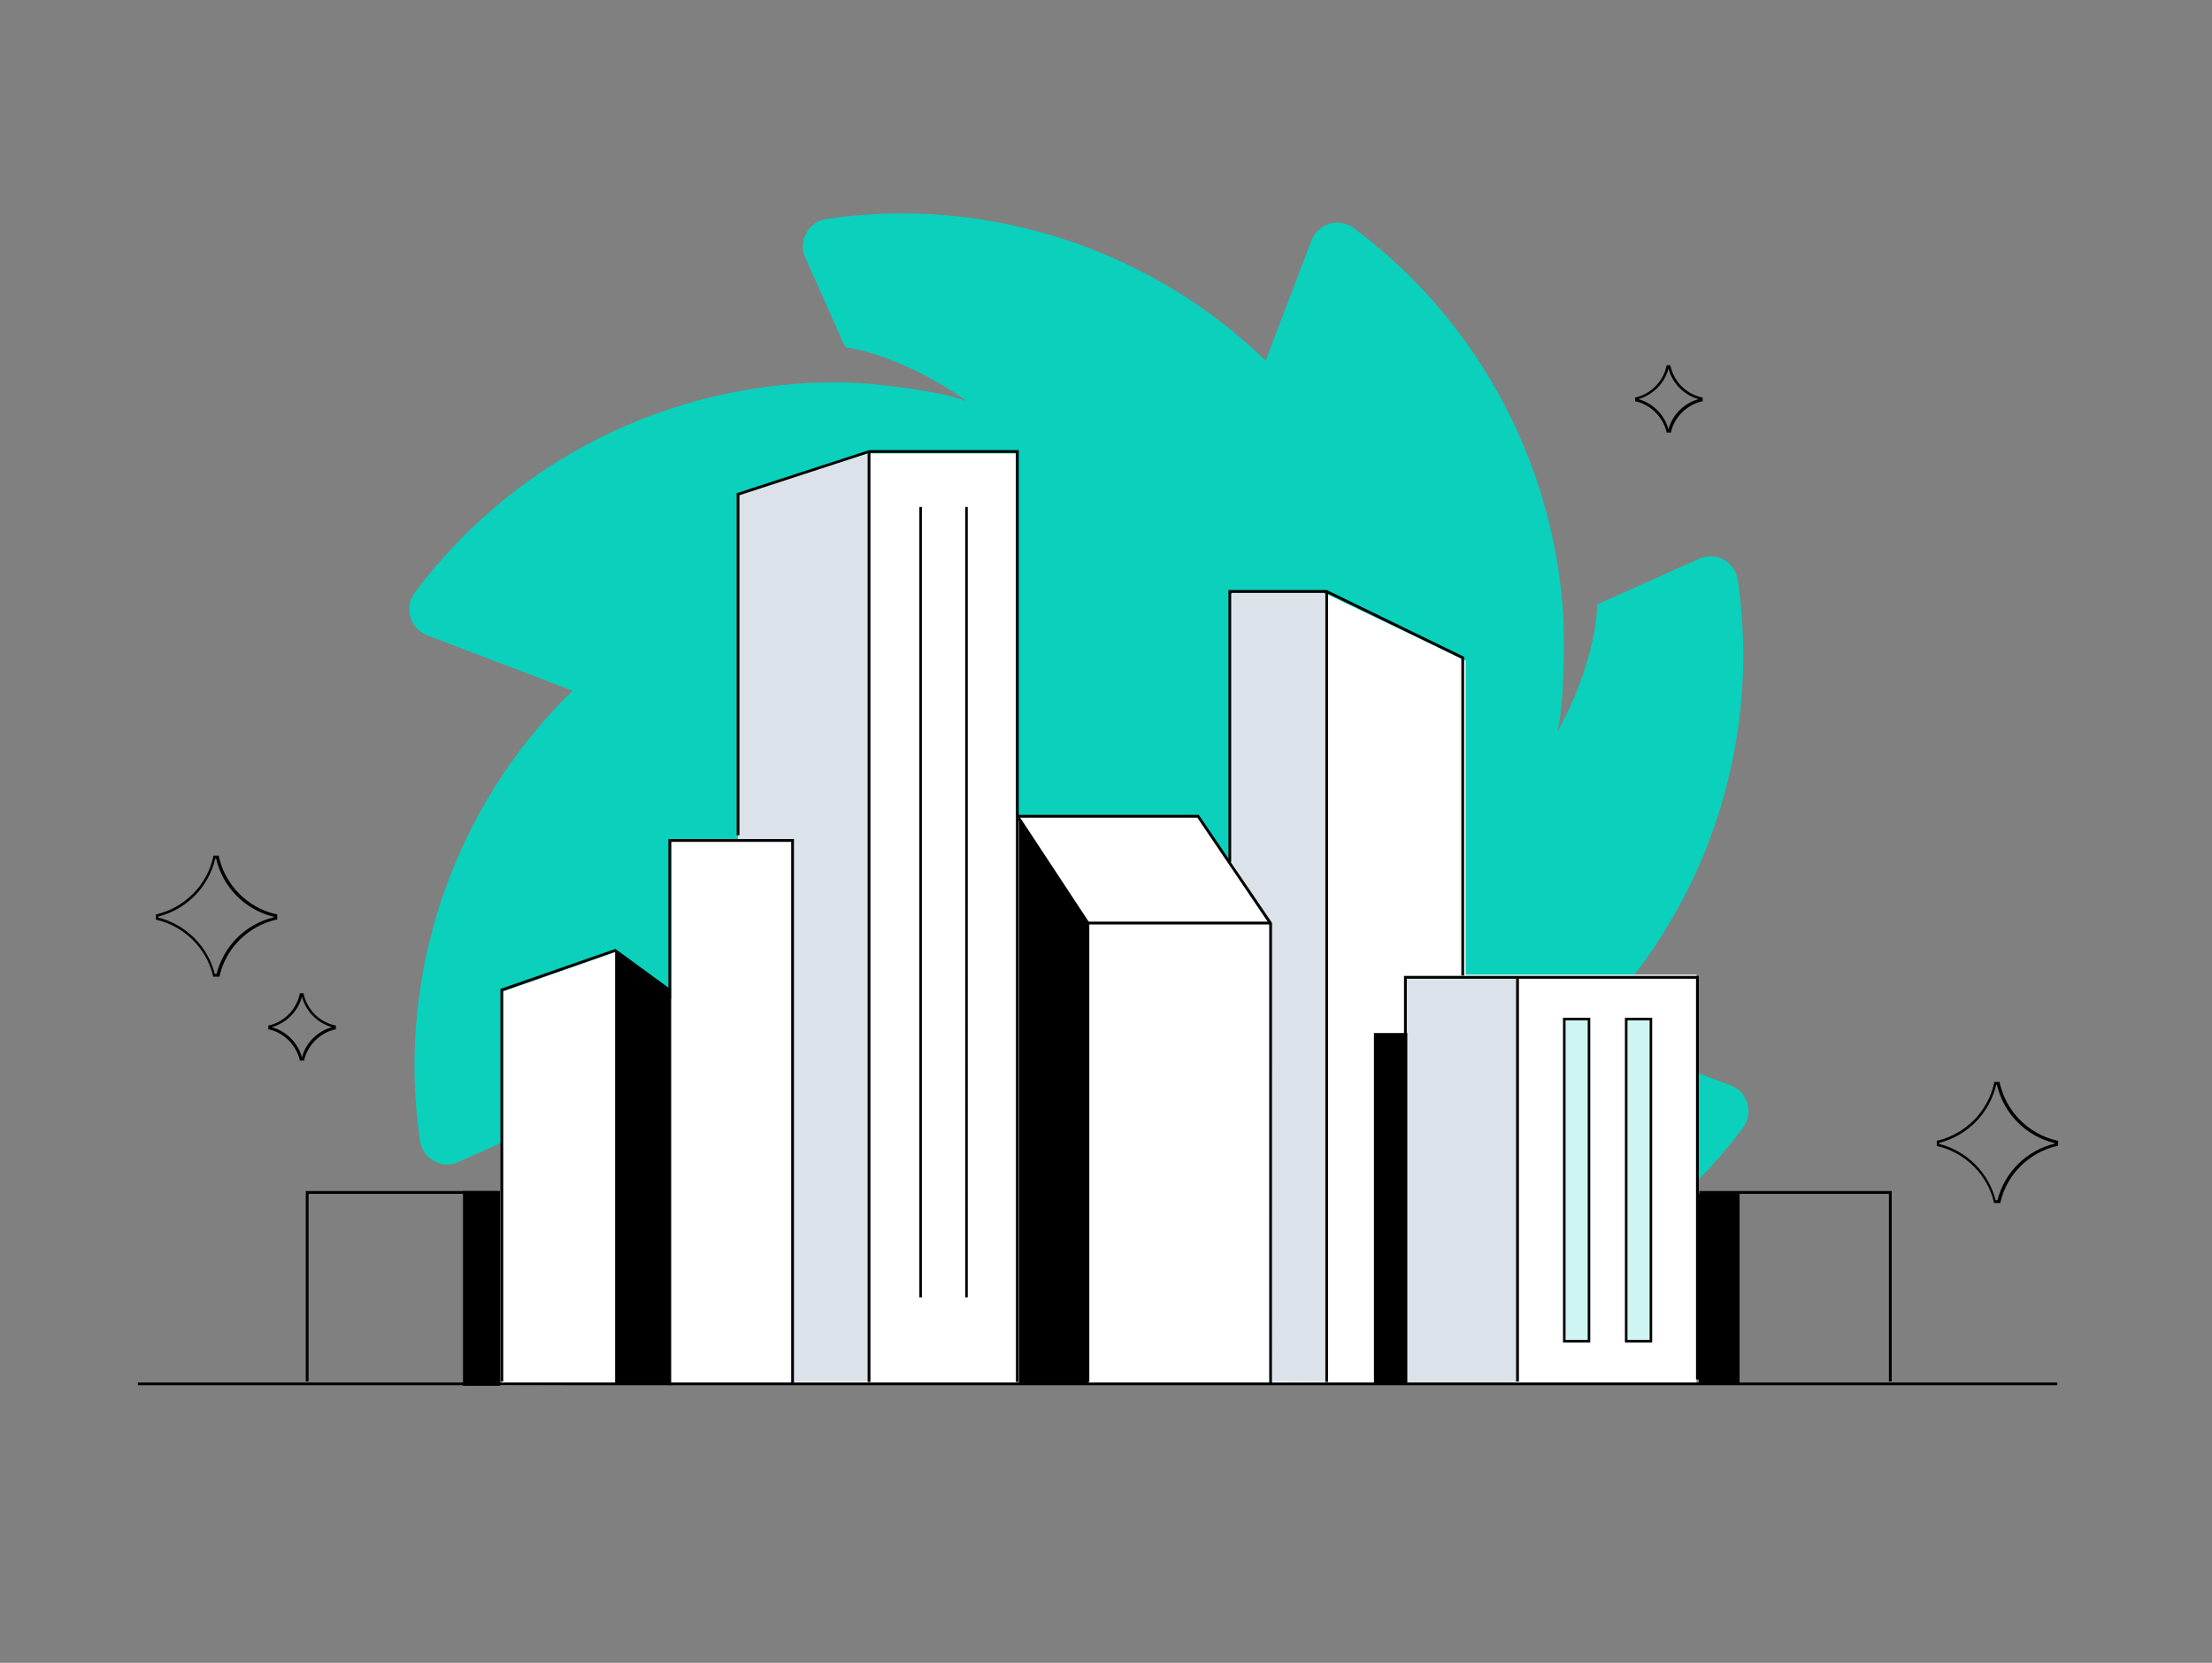 <svg xmlns="http://www.w3.org/2000/svg" id="Layer_1" version="1.1" viewBox="0 0 868.1 652.4"><rect x="0" y="0" width="868.1" height="652.4" fill="#808080" stroke="none"/><defs><style>.st0{fill:#dbe2ea}.st3{fill:#0ad0bc;opacity:.2}</style></defs><path d="m679.3 425.9-57.2-21.8c46.8-45.5 69.4-111.4 59.9-176.5-1-7.1-8.5-11.4-15.1-8.4l-40 17.9c-1.1 25.3-15.8 50.2-15.8 50.2 3-11.5 2.7-34.2 2.5-44.3-3.3-60.2-33.1-116.9-82.3-153.5-5.8-4.3-14-1.9-16.6 4.8l-18 47.2c-45.3-43.9-109.2-64.9-172.3-55.6-7.1 1-11.3 8.6-8.4 15.1l15.7 35.2c24.9 4 47.9 21.3 47.9 21.3-10.4-4-30.8-6.3-41.7-7.2-68.1-3.5-134.2 27.3-175.1 82.2-4.3 5.8-2 14.1 4.7 16.7l57.2 21.8c-46.8 45.5-69.4 111.4-59.9 176.5 1 7.1 8.5 11.4 15.1 8.4l40-17.9c.9-25.5 15.8-50.8 15.8-50.8-3.1 11.8-2.7 35.6-2.4 45.1 2.2 39.7 16 77.9 39.2 109.7h74.4l3.2-8.5c3 2.9 6.2 5.8 9.4 8.5h157l-1.7-3.8c-24.8-4.1-47.6-21.2-47.6-21.2 14.5 5.6 48.8 7.8 48.8 7.8v.2c65.6 1.1 128.5-29.4 168-82.5 4.3-5.8 2-14.1-4.7-16.6Z" style="fill:#0ad0bc"/><path d="M196.8 474.2v-85l45-15.8 21.7 18.7V330h26.2V194l50.6-16.1h58.4v142h70.8l12.8 18.7V233h38.2l54.7 26.2v123.2h90.6v160l-469 1.1v-69.3z" style="fill:#fff"/><path d="M340.8 330.2h-51.2V194.1l51.2-16.2v152.3z" class="st0"/><path d="M311.6 327.2h29.2v214.9h-29.2zm208.2 215-20.4-.2-.3-179.3-15.7-24.5V232.1h36.4v310.1zm32.3-158.8h43.4v159h-43.4z" class="st0"/><path d="M399.8 542.2h-1.1V177.7h-57.6l-50.9 16.6v133.4h-1.1V193.5l52-16.9h58.7v365.6z"/><path d="M340.5 177.1h1.1v365.1h-1.1zm-77.1 366.4h-1.1V329.2h49.3v213.3h-1.1V330.3h-47.1v213.2z"/><path d="M197.5 542h-1.1V388l45.1-15.7L263 388l-.7.8-21-15.3-43.8 15.3V542z"/><path d="M241.4 542.5V372.9l21.5 16.3v153.4l-21.5-.1m257.8.2h-1.1V362.5l-28.2-41.7h-70.7v-1.1h71.2l.2.2 28.6 42.2v180.6z"/><path d="M427.5 542.2h-1.1V362.3l-27-41 .9-.6 27.2 41.3v180.2z"/><path d="M427 361.6h71.7v1.1H427zm147.6 21.1h-1.1V258.4l-53-25.8h-37.3v105.6h-1.1V231.5h38.6l53.9 26.2v125zm-22.5 158.8H551V382.9h115.7v158.3h-1.1V384H552.1v157.5zm190.3.5h-1.1v-73.6h-74.4v-1.1h75.5V542zm-621.3 0H120v-74.7h75.5v1.1h-74.4V542z"/><path d="M595 383.9h1.1V542H595zm-74.9-151.8h1.1v310.1h-1.1zm-466 310.3h753.3v1.1H54.1z"/><path d="M427 543V362.2L399.9 321v221.7s26.4-.4 27.1.3Zm239.7-74.7h16v74.4h-16zm-127.5-63h13.1v137.5h-13.1zm-357.5 62h14.5v76.4h-14.5z"/><path d="M623.6 399.8v126.4h-9.7V399.8z" class="st3"/><path d="M624.1 526.7h-10.7V399.3h10.7v127.4Zm-9.7-1h8.7V400.3h-8.7v125.4Z"/><path d="M647.9 399.9v126.4h-9.7V399.9z" class="st3"/><path d="M648.4 526.7h-10.7V399.3h10.7v127.4Zm-9.7-1h8.7V400.3h-8.7v125.4ZM360.8 198.9h1V509h-1zm18 0h1V509h-1zM85.9 383.2h-2.3v-.4c-2.6-10.8-11.2-19.3-22-21.9h-.4v-2.2h.4c11-2.7 19.7-11.5 22.1-22.6v-.4h2.2v.4c2.5 11.2 11.3 20.1 22.5 22.6h.4v2.1h-.4c-10.9 2.5-19.7 11.1-22.2 22v.4Zm-1.5-1.1h.6c2.8-11 11.5-19.6 22.5-22.2v-.2c-11.3-2.7-20.1-11.6-22.7-22.9h-.3c-2.6 11.2-11.3 20-22.4 22.8v.4c10.8 2.7 19.5 11.3 22.2 22.2ZM784.8 472h-2.3v-.4c-2.6-10.8-11.2-19.3-22-21.9h-.4v-2.2h.4c11-2.7 19.7-11.5 22.1-22.6v-.4h2.2v.4c2.5 11.2 11.3 20.1 22.5 22.6h.4v2.1h-.4c-10.9 2.5-19.7 11.1-22.2 22v.4Zm-1.5-1.1h.6c2.8-11 11.5-19.6 22.5-22.2v-.2c-11.3-2.7-20.1-11.6-22.7-22.9h-.3c-2.6 11.2-11.3 20-22.4 22.8v.4c10.8 2.7 19.5 11.3 22.2 22.2Zm-664-54.8h-1.7v-.4c-1.5-5.8-6.1-10.4-11.9-11.8h-.4v-1.6h.4c6-1.5 10.6-6.3 11.9-12.2v-.4h1.6v.4c1.4 6.1 6.1 10.8 12.2 12.2h.4v1.6h-.4c-5.9 1.4-10.6 6.1-12 11.9v.4ZM106.7 403c5.7 1.6 10.3 6.2 11.8 11.9 1.5-5.8 6.1-10.3 11.8-11.9-5.7-1.6-10.3-6.2-11.8-12-1.5 5.8-6.1 10.3-11.8 12Zm549-233.3H654v-.4c-1.5-5.8-6.1-10.4-11.9-11.8h-.4v-1.6h.4c6-1.5 10.6-6.3 11.9-12.2v-.4h1.6v.4c1.4 6.1 6.1 10.8 12.2 12.2h.4v1.6h-.4c-5.9 1.4-10.6 6.1-12 11.9v.4ZM643 156.6c5.7 1.6 10.3 6.2 11.8 11.9 1.5-5.8 6.1-10.3 11.8-11.9-5.7-1.6-10.3-6.2-11.8-12-1.5 5.8-6.1 10.3-11.8 12Z"/></svg>